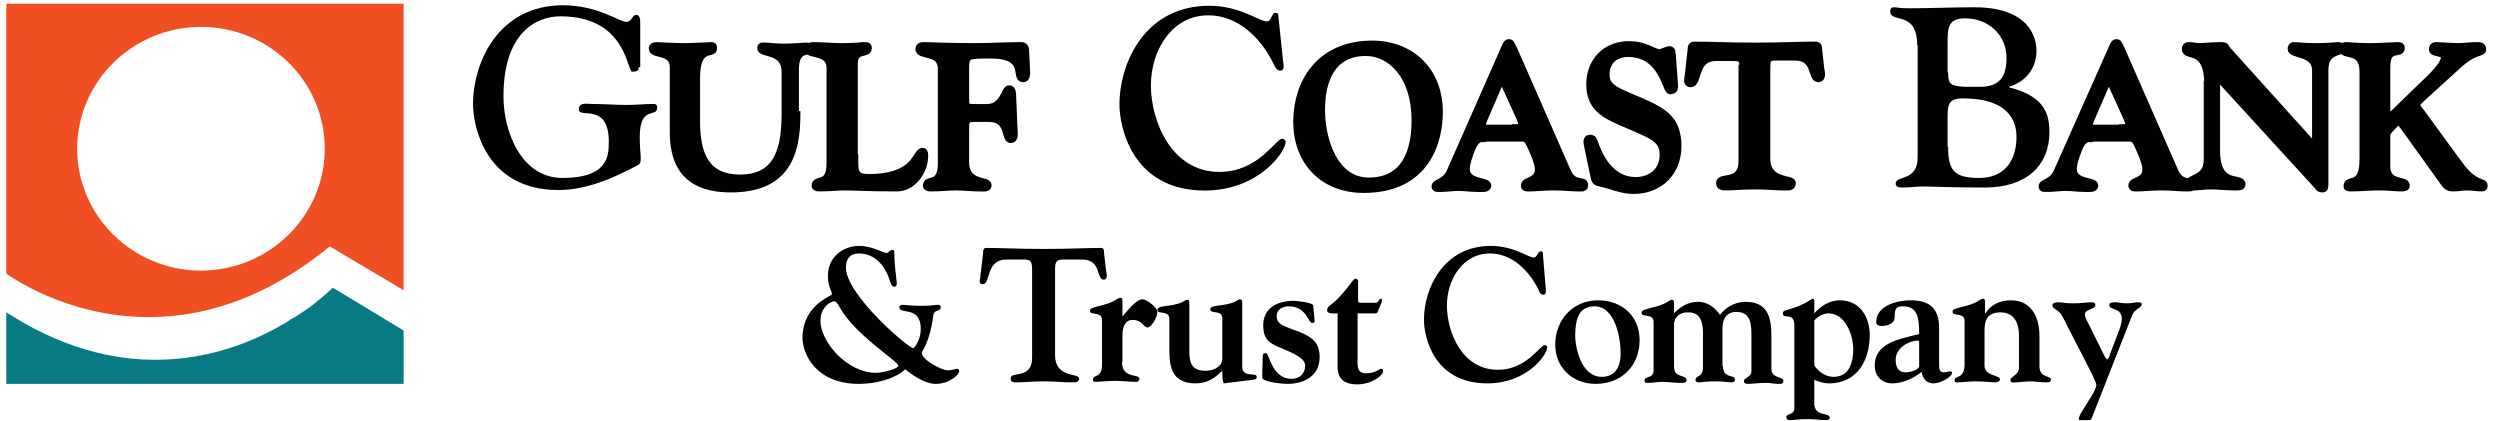 <svg width="178" height="30" viewBox="0 0 178 30" fill="none" xmlns="http://www.w3.org/2000/svg">
<path d="M5.494 10.591C5.494 5.823 9.439 1.915 14.309 1.915C19.178 1.915 23.123 5.787 23.123 10.591C23.123 15.359 19.178 19.266 14.309 19.266C9.439 19.266 5.494 15.359 5.494 10.591ZM23.478 17.545L28.739 20.664V0.266H0.447V19.481C2.189 20.7 12.176 26.794 23.478 17.545Z" fill="#F04F23"/>
<path d="M27.85 22.994L25.718 21.704L23.692 20.485C23.692 20.485 23.194 20.987 22.27 21.704C21.95 21.955 21.559 22.206 21.133 22.492C21.061 22.528 20.955 22.6 20.884 22.636C20.848 22.636 20.848 22.672 20.813 22.672C20.742 22.707 20.671 22.743 20.599 22.815C20.493 22.887 20.422 22.923 20.315 22.994C16.512 25.253 9.724 27.547 1.691 22.994C1.265 22.743 0.874 22.492 0.447 22.241V27.332H28.739V23.532L27.85 22.994Z" fill="#077A84"/>
<path d="M45.479 4.783C45.479 5.034 45.372 5.106 45.017 5.106C44.626 5.106 44.626 1.162 39.898 1.162C38.228 1.162 35.847 2.274 35.847 6.862C35.847 9.336 37.091 12.67 40.041 12.67C43.275 12.67 43.346 11.128 43.346 10.089C43.346 7.257 41.214 8.475 41.214 7.794C41.214 7.257 41.782 7.4 42.102 7.4C42.955 7.4 43.773 7.472 44.626 7.472C45.301 7.472 45.905 7.4 46.58 7.4C46.687 7.4 46.794 7.472 46.794 7.651C46.794 8.44 45.55 7.436 45.55 9.766C45.55 10.519 45.621 11.021 45.621 11.272C45.621 11.558 45.585 11.666 45.443 11.738C43.737 12.67 41.747 13.53 39.756 13.53C34.496 13.53 33.679 8.87 33.679 7.436C33.679 4.389 35.527 0.374 40.076 0.374C42.564 0.374 44.093 1.557 44.59 1.557C44.981 1.557 45.017 1.055 45.301 1.055C45.585 1.055 45.585 1.449 45.585 1.736V4.783H45.479Z" fill="#010101"/>
<path d="M56.746 8.153C56.746 11.056 55.928 13.458 52.019 13.458C49.353 13.458 47.931 12.204 47.931 9.443V4.783C47.931 3.564 46.438 3.994 46.438 3.457C46.438 3.277 46.616 3.241 46.723 3.241C46.901 3.241 47.967 3.313 48.678 3.313C49.388 3.313 50.419 3.241 50.668 3.241C50.81 3.241 50.81 3.349 50.81 3.457C50.81 3.958 49.602 3.17 49.602 5.536V8.655C49.602 10.841 50.17 12.67 52.694 12.67C55.502 12.67 55.893 10.411 55.893 7.974V5.141C55.893 3.492 54.151 3.923 54.151 3.421C54.151 3.206 54.4 3.277 54.578 3.277C55.004 3.313 55.359 3.349 55.786 3.349C56.248 3.349 56.71 3.313 57.385 3.277C57.563 3.277 57.634 3.313 57.634 3.457C57.634 3.851 56.639 3.313 56.639 4.962V8.153H56.746Z" fill="#010101" stroke="#010101" stroke-width="0.486" stroke-miterlimit="10"/>
<path d="M60.869 11.236C60.869 12.132 60.798 12.634 61.828 12.634C65.347 12.634 65.134 10.77 65.702 10.77C65.773 10.77 65.844 10.806 65.844 11.092C65.844 12.204 64.992 13.387 63.854 13.387C61.686 13.387 60.833 13.315 60.122 13.315C59.696 13.315 59.092 13.387 58.31 13.387C58.132 13.387 58.025 13.315 58.025 13.243C58.025 12.598 59.092 13.351 59.092 11.63V4.819C59.092 3.6 57.492 3.994 57.492 3.492C57.492 3.349 57.634 3.241 57.954 3.241C58.523 3.241 59.34 3.313 59.873 3.313C61.082 3.313 61.26 3.241 61.473 3.241C61.757 3.241 61.828 3.241 61.828 3.421C61.828 3.958 60.833 3.421 60.833 4.532V11.236H60.869Z" fill="#010101" stroke="#010101" stroke-width="0.486" stroke-miterlimit="10"/>
<path d="M68.759 6.934C68.759 7.543 68.759 7.651 69.363 7.651H70.252C71.46 7.651 71.531 6.324 71.816 6.324C71.922 6.324 72.064 6.289 72.1 6.683L72.207 9.228C72.207 9.407 72.313 9.945 71.958 9.945C71.496 9.945 71.887 8.44 70.429 8.44H69.363C68.723 8.44 68.759 8.619 68.759 9.443V11.558C68.759 13.136 70.358 12.777 70.358 13.172C70.358 13.458 70.074 13.387 69.719 13.387C69.185 13.387 68.652 13.315 68.048 13.315C67.622 13.315 67.017 13.387 66.235 13.387C66.058 13.387 65.951 13.315 65.951 13.243C65.951 12.598 67.017 13.351 67.017 11.63V4.891C67.017 3.6 65.418 4.066 65.418 3.492C65.418 3.349 65.525 3.241 65.738 3.241C66.306 3.241 67.337 3.313 69.505 3.313C70.5 3.313 71.496 3.241 72.74 3.241C72.917 3.241 73.024 3.385 73.024 3.528L73.095 4.962C73.095 5.141 73.166 5.607 72.846 5.607C72.171 5.607 73.273 3.923 70.536 3.923C68.83 3.923 68.759 3.923 68.759 4.926V6.934Z" fill="#010101" stroke="#010101" stroke-width="0.486" stroke-miterlimit="10"/>
<path d="M91.363 4.425C91.398 4.604 91.469 5.034 91.15 5.034C90.865 5.034 90.723 4.64 90.616 4.425C89.728 2.668 88.129 1.091 86.031 1.091C83.401 1.091 81.944 3.636 81.944 6.074C81.944 8.619 83.401 12.24 86.813 12.24C89.621 12.24 90.83 9.874 91.292 9.874C91.398 9.874 91.54 9.981 91.54 10.089C91.54 10.806 89.621 13.566 85.783 13.566C80.522 13.566 79.705 8.906 79.705 7.472C79.705 4.425 81.553 0.409 86.103 0.409C88.271 0.409 89.657 1.521 90.19 1.521C90.545 1.521 90.545 0.911 90.794 0.911C90.901 0.911 91.007 0.947 91.007 1.019L91.363 4.425Z" fill="#010101"/>
<path d="M97.618 3.134C100.39 3.098 102.487 4.962 102.487 7.973C102.487 9.981 101.634 13.494 97.085 13.494C94.242 13.494 92.322 11.558 92.322 8.655C92.358 5.5 94.242 3.17 97.618 3.134ZM97.511 12.885C99.964 12.849 100.746 10.913 100.746 8.547C100.746 5.392 99.004 3.707 97.192 3.743C94.81 3.779 94.099 5.751 94.099 7.83C94.099 9.909 94.988 12.921 97.511 12.885Z" fill="#010101" stroke="#010101" stroke-width="0.486" stroke-miterlimit="10"/>
<path d="M105.544 9.874C105.296 9.874 105.011 9.945 104.691 10.877C104.585 11.164 104.407 11.666 104.407 12.024C104.407 13.064 105.935 12.813 105.935 13.207C105.935 13.494 105.509 13.423 105.189 13.423C104.727 13.423 104.3 13.351 103.838 13.351C103.412 13.351 102.985 13.423 102.594 13.423C102.381 13.423 102.168 13.458 102.168 13.279C102.168 12.957 102.879 13.028 103.234 12.24L107.073 3.528C107.179 3.313 107.25 3.026 107.428 3.026C107.57 3.026 107.57 3.062 107.784 3.492L111.622 12.24C112.084 13.243 112.831 12.706 112.831 13.172C112.831 13.423 112.688 13.387 112.333 13.387C111.835 13.387 111.444 13.315 110.52 13.315C109.881 13.315 109.383 13.387 108.956 13.387C108.708 13.387 108.53 13.423 108.53 13.207C108.53 12.777 109.525 12.957 109.525 12.06C109.525 11.738 109.418 11.487 109.276 11.092C108.814 9.981 108.743 9.838 108.352 9.838H105.544V9.874ZM107.89 9.085C108.139 9.085 108.352 9.085 108.352 8.941C108.352 8.726 108.281 8.583 108.21 8.404L107.037 5.823C106.966 5.715 107.002 5.715 106.931 5.715C106.895 5.715 106.859 5.715 106.788 5.894L105.687 8.44C105.616 8.619 105.544 8.762 105.544 8.977C105.544 9.121 105.758 9.121 106.006 9.121H107.89V9.085Z" fill="#010101" stroke="#010101" stroke-width="0.486" stroke-miterlimit="10"/>
<path d="M113.043 10.447C113.008 10.232 112.866 9.838 113.221 9.838C113.434 9.838 113.47 9.981 113.541 10.16C114.003 11.523 114.892 12.849 116.455 12.849C117.557 12.849 118.41 12.168 118.41 11.021C118.41 9.802 117.522 9.623 115.247 8.619C114.039 8.081 113.186 7.507 113.186 6.002C113.186 4.353 114.323 3.17 115.993 3.17C117.166 3.17 117.735 3.743 118.161 3.743C118.339 3.743 118.695 3.528 118.872 3.528C119.086 3.528 119.05 3.743 119.086 4.066L119.228 5.966C119.263 6.289 119.228 6.468 118.908 6.468C118.588 6.468 118.375 3.815 115.922 3.815C114.998 3.815 114.358 4.353 114.358 5.321C114.358 6.289 115.14 6.468 117.024 7.292C118.552 7.973 119.476 8.583 119.476 10.411C119.476 12.275 118.161 13.566 116.313 13.566C115.46 13.566 114.714 13.207 113.896 13.028C113.541 12.957 113.541 12.813 113.47 12.49L113.043 10.447Z" fill="#010101" stroke="#010101" stroke-width="0.486" stroke-miterlimit="10"/>
<path d="M124.097 4.855C124.097 4.173 123.954 4.102 123.386 4.102H122.177C120.578 4.102 121.005 5.966 120.365 5.966C120.08 5.966 120.152 5.643 120.187 5.464L120.4 3.564C120.4 3.421 120.4 3.206 120.614 3.206C121.929 3.206 122.888 3.277 124.95 3.277C127.011 3.277 127.971 3.206 129.286 3.206C129.499 3.206 129.499 3.421 129.499 3.564L129.641 4.89C129.677 5.07 129.819 5.607 129.463 5.607C128.895 5.607 129.357 4.03 127.722 4.066H126.513C125.945 4.066 125.803 4.138 125.803 4.819V11.272C125.803 13.028 127.615 12.634 127.615 13.028C127.615 13.387 127.331 13.315 126.904 13.315C126.336 13.315 125.874 13.243 124.914 13.243C123.954 13.243 123.492 13.315 122.924 13.315C122.675 13.315 122.426 13.315 122.426 13.028C122.426 12.455 124.026 13.172 124.026 11.451V4.855H124.097Z" fill="#010101" stroke="#010101" stroke-width="0.486" stroke-miterlimit="10"/>
<path d="M136.501 3.206C136.501 0.696 134.582 1.7 134.582 0.804C134.582 0.517 134.795 0.517 134.902 0.517C135.044 0.517 135.151 0.589 135.968 0.589C137.496 0.589 139.025 0.517 140.553 0.517C144.96 0.517 144.996 3.206 144.996 3.636C144.996 4.783 144.32 5.787 143.041 6.181V6.217C145.245 6.79 145.92 7.758 145.92 9.407C145.92 11.809 144.249 13.351 141.335 13.351C138.669 13.351 137.745 13.279 136.857 13.279C136.43 13.279 135.968 13.351 135.577 13.351C135.151 13.351 134.973 13.315 134.973 13.064C134.973 12.455 136.537 12.957 136.537 11.2V3.206H136.501ZM138.705 5.141C138.705 6.038 138.883 6.109 139.913 6.181H140.98C142.33 6.181 142.863 5.5 142.863 4.138C142.863 2.453 141.548 1.306 139.913 1.306C138.705 1.306 138.669 1.987 138.669 3.026V5.141H138.705ZM138.705 10.447C138.705 12.168 139.167 12.67 140.908 12.67C142.686 12.67 143.574 11.487 143.574 9.73C143.574 8.655 143.041 7.006 139.771 7.006C138.705 7.006 138.669 7.472 138.669 8.404V10.447H138.705Z" fill="#010101"/>
<path d="M148.763 9.874C148.514 9.874 148.23 9.945 147.91 10.877C147.804 11.164 147.626 11.666 147.626 12.024C147.626 13.064 149.154 12.813 149.154 13.207C149.154 13.494 148.728 13.423 148.408 13.423C147.946 13.423 147.519 13.351 147.057 13.351C146.631 13.351 146.204 13.423 145.813 13.423C145.6 13.423 145.387 13.458 145.387 13.279C145.387 12.957 146.098 13.028 146.453 12.24L150.327 3.528C150.434 3.313 150.505 3.026 150.682 3.026C150.825 3.026 150.825 3.062 151.038 3.492L154.876 12.24C155.338 13.243 156.085 12.706 156.085 13.172C156.085 13.423 155.943 13.387 155.587 13.387C155.09 13.387 154.699 13.315 153.775 13.315C153.135 13.315 152.637 13.387 152.211 13.387C151.962 13.387 151.784 13.423 151.784 13.207C151.784 12.777 152.779 12.957 152.779 12.06C152.779 11.738 152.673 11.487 152.531 11.092C152.069 9.981 151.997 9.838 151.607 9.838H148.763V9.874ZM151.109 9.085C151.358 9.085 151.571 9.085 151.571 8.941C151.571 8.726 151.5 8.583 151.429 8.404L150.256 5.823C150.185 5.715 150.22 5.715 150.149 5.715C150.114 5.715 150.078 5.715 150.007 5.894L148.905 8.44C148.834 8.619 148.763 8.762 148.763 8.977C148.763 9.121 148.976 9.121 149.225 9.121H151.109V9.085Z" fill="#010101" stroke="#010101" stroke-width="0.486" stroke-miterlimit="10"/>
<path d="M157.186 6.002C157.186 3.241 155.587 4.174 155.587 3.492C155.587 3.349 155.658 3.241 155.836 3.241C156.12 3.241 156.369 3.313 156.618 3.313C156.973 3.313 157.364 3.241 158.11 3.241C158.572 3.241 158.395 3.349 158.644 3.6L164.33 9.909C164.508 10.124 164.686 10.268 164.757 10.268C164.828 10.268 164.863 10.089 164.863 9.73V4.998C164.863 3.707 163.122 3.958 163.122 3.492C163.122 3.385 163.157 3.241 163.335 3.241C163.548 3.241 163.975 3.313 164.934 3.313C165.823 3.313 166.321 3.241 166.463 3.241C166.747 3.241 166.747 3.385 166.747 3.421C166.747 3.851 165.539 3.492 165.539 4.998V13.028C165.539 13.351 165.539 13.458 165.361 13.458C165.148 13.458 165.077 13.387 165.005 13.243L158.181 5.787C158.075 5.679 158.004 5.607 157.933 5.607C157.862 5.607 157.826 5.715 157.826 5.823V10.698C157.826 13.458 159.639 12.455 159.639 13.136C159.639 13.351 159.283 13.315 159.106 13.315C158.395 13.315 157.933 13.243 157.435 13.243C156.973 13.243 156.582 13.315 156.227 13.315C156.084 13.315 155.8 13.387 155.8 13.136C155.8 12.562 157.151 12.813 157.151 11.379V6.002H157.186Z" fill="#010101" stroke="#010101" stroke-width="0.486" stroke-miterlimit="10"/>
<path d="M172.398 7.041C172.327 7.113 172.078 7.328 172.078 7.472C172.078 7.615 172.221 7.758 172.434 8.045L175.135 11.738C176.237 13.243 176.876 12.849 176.876 13.207C176.876 13.315 176.876 13.387 176.699 13.387C176.379 13.387 176.023 13.315 175.633 13.315C175.348 13.315 175.064 13.387 174.673 13.387C174.389 13.387 174.246 13.351 173.962 12.957L171.154 9.049C170.977 8.798 170.87 8.655 170.799 8.655C170.692 8.655 170.443 8.906 170.124 9.264C169.91 9.515 169.946 9.623 169.946 9.981V11.845C169.946 13.172 171.332 12.706 171.332 13.207C171.332 13.351 171.261 13.387 170.941 13.387C170.55 13.387 170.159 13.315 169.377 13.315C168.702 13.315 167.955 13.387 167.529 13.387C167.245 13.387 167.102 13.387 167.102 13.279C167.102 12.562 168.24 13.494 168.24 11.343V5.106C168.24 3.385 166.747 4.102 166.747 3.457C166.747 3.313 166.854 3.241 167.031 3.241C167.316 3.241 167.778 3.313 168.737 3.313C169.519 3.313 170.443 3.241 170.692 3.241C170.834 3.241 170.977 3.241 170.977 3.421C170.977 3.994 169.946 3.206 169.946 4.783V8.045C169.946 8.189 169.946 8.404 170.017 8.368C170.088 8.368 170.195 8.296 170.372 8.117L172.256 6.289C172.647 5.894 174.033 4.711 174.033 4.102C174.033 3.672 173.18 3.851 173.18 3.528C173.18 3.277 173.322 3.241 173.5 3.241C173.642 3.241 174.637 3.313 175.064 3.313C175.419 3.313 175.775 3.241 176.414 3.241C176.521 3.241 176.77 3.241 176.77 3.492C176.77 3.887 176.308 3.457 174.957 4.711L172.398 7.041Z" fill="#010101" stroke="#010101" stroke-width="0.486" stroke-miterlimit="10"/>
<path d="M59.234 20.951C59.234 20.7 58.949 20.449 58.949 19.624C58.949 18.334 59.98 17.509 61.188 17.509C62.077 17.509 62.895 18.011 63.108 18.011C63.285 18.011 63.356 17.796 63.534 17.796C63.676 17.796 63.676 17.868 63.676 18.083C63.676 18.764 63.783 19.481 63.854 20.162C63.854 20.305 63.819 20.413 63.641 20.413C63.534 20.413 63.463 20.305 63.392 20.09C63.072 19.015 62.361 18.047 61.153 18.047C60.513 18.047 60.229 18.441 60.229 19.051C60.229 20.987 64.672 24.787 65.027 24.787C65.098 24.787 65.56 24.213 65.56 23.424C65.56 21.739 64.032 22.421 64.032 21.883C64.032 21.775 64.103 21.704 64.281 21.704C64.494 21.704 64.814 21.775 65.667 21.775C66.306 21.775 66.555 21.704 66.769 21.704C66.911 21.704 66.982 21.739 66.982 21.883C66.982 22.206 66.52 21.99 66.449 22.456C66.2 24.428 65.631 25.002 65.631 25.109C65.631 25.647 67.088 26.364 67.444 26.364C67.941 26.364 67.941 26.256 68.119 26.256C68.226 26.256 68.297 26.292 68.297 26.436C68.297 26.651 67.622 27.332 66.626 27.332C65.809 27.332 64.885 26.651 64.458 26.292C63.641 27.045 62.219 27.332 61.153 27.332C58.132 27.332 57.137 25.253 57.137 24.034C57.172 21.668 59.234 21.094 59.234 20.951ZM63.961 26.041C63.961 25.719 60.869 23.855 59.767 21.847C59.66 21.632 59.518 21.453 59.411 21.453C59.163 21.453 58.416 21.847 58.416 22.851C58.416 24.321 60.3 26.543 62.361 26.543C62.859 26.543 63.961 26.256 63.961 26.041Z" fill="#010101"/>
<path d="M73.486 19.194C73.486 18.549 73.344 18.477 72.811 18.477H71.673C70.145 18.477 70.572 20.234 69.967 20.234C69.683 20.234 69.754 19.947 69.79 19.768L70.003 17.976C70.003 17.832 70.003 17.653 70.216 17.653C71.46 17.653 72.349 17.724 74.303 17.724C76.258 17.724 77.147 17.653 78.391 17.653C78.604 17.653 78.604 17.832 78.604 17.976L78.746 19.23C78.782 19.409 78.924 19.911 78.568 19.911C78.035 19.911 78.462 18.406 76.933 18.477H75.796C75.263 18.477 75.121 18.549 75.121 19.194V25.289C75.121 26.938 76.827 26.543 76.827 26.938C76.827 27.26 76.543 27.224 76.187 27.224C75.654 27.224 75.192 27.153 74.303 27.153C73.415 27.153 72.953 27.224 72.42 27.224C72.171 27.224 71.958 27.224 71.958 26.938C71.958 26.4 73.486 27.045 73.486 25.468V19.194Z" fill="#010101"/>
<path d="M79.883 25.755C79.883 27.009 81.127 26.579 81.127 26.974C81.127 27.045 81.056 27.189 80.914 27.189C80.594 27.189 79.812 27.117 79.385 27.117C78.746 27.117 78.355 27.189 78.035 27.189C77.857 27.189 77.822 27.153 77.822 27.045C77.822 26.615 78.461 26.974 78.461 25.97V22.779C78.461 22.134 77.608 22.492 77.608 22.134C77.608 21.919 77.822 21.919 78.284 21.776C79.421 21.524 79.563 21.202 79.741 21.202C79.919 21.202 79.919 21.309 79.919 21.489V22.528C80.523 21.811 80.985 21.309 81.34 21.309C81.66 21.309 82.406 21.919 82.406 22.17C82.406 22.672 81.945 23.317 81.696 23.317C81.411 23.317 81.376 22.779 80.629 22.779C79.883 22.779 79.919 23.819 79.919 23.926V25.755H79.883Z" fill="#010101"/>
<path d="M88.448 26.113C88.448 26.938 89.479 26.472 89.479 26.83C89.479 27.045 89.301 27.009 89.159 27.045L87.133 27.296C87.062 27.153 87.027 27.009 87.027 26.4C86.742 26.615 86.245 27.296 85.107 27.296C83.508 27.296 83.259 26.185 83.259 25.002V22.707C83.259 22.062 82.406 22.421 82.406 22.062C82.406 21.704 83.33 21.883 84.148 21.524C84.361 21.417 84.432 21.345 84.503 21.345C84.681 21.345 84.681 21.453 84.681 21.632V25.038C84.681 25.898 84.894 26.4 85.854 26.4C86.387 26.4 87.027 26.113 87.027 25.54V22.672C87.027 22.026 86.174 22.385 86.174 22.026C86.174 21.668 87.098 21.847 87.915 21.489C88.129 21.381 88.2 21.309 88.271 21.309C88.448 21.309 88.448 21.417 88.448 21.596V26.113Z" fill="#010101"/>
<path d="M93.602 22.851C93.602 22.959 93.567 22.994 93.424 22.994C93.14 22.994 93.033 21.811 91.754 21.811C91.327 21.811 90.901 22.026 90.901 22.492C90.901 23.138 91.434 23.209 92.536 23.64C93.424 23.998 93.957 24.392 93.957 25.432C93.957 26.866 92.713 27.332 91.683 27.332C91.221 27.332 90.368 27.224 90.012 27.045C89.906 26.974 89.87 26.974 89.87 26.759L89.906 25.36C89.906 25.181 90.012 25.145 90.154 25.145C90.368 25.145 90.545 26.974 91.967 26.974C92.536 26.974 92.927 26.579 92.927 26.041C92.927 25.504 92.18 25.181 90.972 24.679C90.225 24.357 89.941 23.998 89.941 23.174C89.941 21.883 91.007 21.417 92.109 21.417C92.216 21.417 93.46 21.524 93.495 21.74L93.602 22.851Z" fill="#010101"/>
<path d="M95.273 22.313H94.847C94.598 22.313 94.491 22.206 94.491 22.098C94.491 21.811 94.704 21.775 95.095 21.417C96.091 20.449 96.304 19.84 96.517 19.84C96.624 19.84 96.695 19.947 96.695 19.983V21.417C96.695 21.56 96.837 21.56 96.979 21.56H97.903C98.223 21.56 98.117 21.274 98.33 21.274C98.401 21.274 98.401 21.309 98.401 21.381C98.401 21.489 98.259 21.775 98.223 21.883C98.117 22.062 98.117 22.313 97.939 22.313H96.659V25.826C96.659 26.292 96.766 26.579 97.263 26.579C97.939 26.579 98.188 26.257 98.33 26.257C98.436 26.257 98.472 26.292 98.472 26.472C98.472 26.687 97.725 27.368 96.624 27.368C95.095 27.368 95.238 26.221 95.238 25.862V22.313H95.273Z" fill="#010101"/>
<path d="M110.058 20.556C110.058 20.7 110.129 20.987 109.88 20.987C109.667 20.987 109.56 20.7 109.489 20.521C108.814 19.23 107.641 18.047 106.077 18.047C104.122 18.047 103.021 19.947 103.021 21.739C103.021 23.64 104.087 26.328 106.646 26.328C108.707 26.328 109.631 24.572 109.987 24.572C110.058 24.572 110.165 24.643 110.165 24.715C110.165 25.253 108.743 27.296 105.9 27.296C101.99 27.296 101.386 23.855 101.386 22.779C101.386 20.521 102.772 17.509 106.148 17.509C107.783 17.509 108.814 18.334 109.205 18.334C109.454 18.334 109.489 17.904 109.667 17.904C109.738 17.904 109.845 17.904 109.845 17.975L110.058 20.556Z" fill="#010101"/>
<path d="M113.612 27.332C111.977 27.332 110.733 26.185 110.733 24.536C110.733 22.779 111.977 21.381 113.79 21.381C115.46 21.381 116.74 22.492 116.74 24.213C116.74 26.041 115.46 27.332 113.612 27.332ZM112.155 23.747C112.12 24.643 112.546 26.83 114.039 26.83C115.069 26.83 115.389 26.041 115.389 25.145C115.389 24.07 114.998 21.811 113.541 21.811C112.368 21.811 112.191 22.779 112.155 23.747Z" fill="#010101"/>
<path d="M122.675 26.077C122.675 26.974 123.528 26.651 123.528 27.009C123.528 27.117 123.493 27.224 123.315 27.224C123.066 27.224 122.782 27.153 122.178 27.153C121.431 27.153 121.147 27.224 120.969 27.224C120.791 27.224 120.72 27.153 120.72 27.045C120.72 26.723 121.253 26.866 121.253 26.185V23.783C121.253 22.492 120.791 22.241 120.187 22.241C119.37 22.241 119.192 22.851 119.192 23.03V26.113C119.192 26.974 120.081 26.615 120.081 27.081C120.081 27.296 119.761 27.26 119.619 27.26C119.192 27.26 118.766 27.189 118.339 27.189C118.019 27.189 117.699 27.26 117.415 27.26C117.202 27.26 117.095 27.296 117.095 27.081C117.095 26.758 117.735 26.974 117.735 26.364V22.923C117.735 22.277 116.882 22.636 116.882 22.277C116.882 22.062 117.095 22.062 117.557 21.919C118.694 21.668 118.837 21.345 119.014 21.345C119.192 21.345 119.192 21.453 119.192 21.632V22.313C119.619 21.847 120.187 21.489 120.898 21.489C121.573 21.489 122.106 21.883 122.462 22.421C122.782 21.991 123.422 21.489 124.275 21.489C125.803 21.489 126.123 22.492 126.123 23.926V26.221C126.123 27.009 126.976 26.758 126.976 27.117C126.976 27.368 126.762 27.332 126.585 27.332C126.3 27.332 126.052 27.26 125.767 27.26C125.27 27.26 124.701 27.332 124.488 27.332C124.275 27.332 124.168 27.296 124.168 27.117C124.168 26.902 124.701 26.83 124.701 26.472V23.962C124.701 23.174 124.701 22.206 123.635 22.206C122.533 22.206 122.64 23.424 122.64 23.604V26.077H122.675Z" fill="#010101"/>
<path d="M129.18 28.73C129.18 29.698 130.281 29.34 130.281 29.734C130.281 29.805 130.246 29.913 129.997 29.913C129.499 29.913 129.322 29.841 128.789 29.841C127.936 29.841 127.722 29.913 127.509 29.913C127.331 29.913 127.189 29.913 127.189 29.698C127.189 29.411 127.758 29.59 127.758 29.053V23.173C127.758 22.17 126.94 22.779 126.94 22.313C126.94 21.955 127.58 22.17 128.86 21.381C128.931 21.345 129.002 21.273 129.073 21.273C129.215 21.273 129.18 21.56 129.18 21.632V22.313C129.642 21.775 130.281 21.381 130.992 21.381C132.449 21.381 133.125 22.6 133.125 23.855C133.125 25.504 132.343 27.296 130.21 27.296C129.89 27.296 129.499 27.189 129.18 27.045V28.73ZM129.18 26.006C129.18 26.041 129.677 26.83 130.566 26.83C131.667 26.83 131.952 25.79 131.952 24.894C131.952 23.962 131.454 22.313 130.175 22.313C129.819 22.313 129.428 22.528 129.18 22.815V26.006Z" fill="#010101"/>
<path d="M138.065 25.683C138.065 26.364 138.065 26.508 138.421 26.508C138.598 26.508 138.741 26.436 138.847 26.436C138.954 26.436 138.989 26.508 138.989 26.543C138.989 26.83 138.172 27.296 137.674 27.296C137.035 27.296 136.857 26.759 136.821 26.472C136.253 26.938 135.471 27.296 134.724 27.296C133.978 27.296 133.48 26.759 133.48 26.041C133.48 24.392 135.258 24.142 136.644 23.783C136.644 22.636 136.537 21.811 135.506 21.811C135.009 21.811 134.902 21.955 134.902 22.564C134.902 23.209 134.049 23.209 133.943 23.209C133.836 23.209 133.587 23.174 133.587 22.923C133.587 21.74 135.115 21.381 136.039 21.381C137.426 21.381 138.065 21.991 138.065 23.353V25.683ZM136.644 24.751C136.644 24.392 136.679 24.249 136.537 24.249C136.004 24.249 134.973 24.715 134.973 25.611C134.973 25.826 134.973 26.508 135.684 26.508C135.968 26.508 136.644 26.364 136.644 26.041V24.751Z" fill="#010101"/>
<path d="M139.877 22.851C139.877 22.206 139.024 22.564 139.024 22.206C139.024 21.99 139.238 21.99 139.7 21.847C140.837 21.596 140.979 21.273 141.157 21.273C141.335 21.273 141.335 21.381 141.335 21.56V22.313H141.37C141.726 21.704 142.401 21.381 143.183 21.381C144.64 21.381 145.209 22.6 145.209 23.89V26.077C145.209 26.938 146.026 26.723 146.026 27.009C146.026 27.189 145.955 27.224 145.706 27.224C145.28 27.224 144.853 27.153 144.569 27.153C144.249 27.153 143.751 27.224 143.574 27.224C143.325 27.224 143.147 27.296 143.147 27.045C143.147 26.83 143.751 26.687 143.751 26.185V23.89C143.751 23.03 143.432 22.241 142.436 22.241C141.548 22.241 141.299 22.743 141.299 23.532V26.041C141.299 26.794 142.401 26.687 142.401 27.009C142.401 27.117 142.294 27.224 141.974 27.224C141.832 27.224 141.335 27.153 140.659 27.153C140.197 27.153 139.735 27.224 139.309 27.224C139.167 27.224 139.167 27.153 139.167 27.081C139.167 26.687 139.877 27.045 139.877 25.934V22.851Z" fill="#010101"/>
<path d="M146.844 22.528C146.559 21.991 146.133 22.026 146.133 21.739C146.133 21.56 146.346 21.524 146.595 21.524C146.808 21.524 147.021 21.596 147.626 21.596C148.301 21.596 148.55 21.524 148.798 21.524C149.012 21.524 149.189 21.524 149.189 21.704C149.189 22.062 148.443 21.991 148.443 22.385C148.443 22.528 148.55 22.779 148.692 23.03L149.794 25.253C149.9 25.432 149.936 25.575 150.042 25.575C150.113 25.575 150.185 25.396 150.22 25.253L150.86 23.568C151.038 23.138 151.073 22.851 151.073 22.707C151.073 21.883 150.185 22.098 150.185 21.739C150.185 21.524 150.362 21.524 150.682 21.524C150.824 21.524 151.038 21.596 151.429 21.596C151.82 21.596 151.997 21.524 152.175 21.524C152.353 21.524 152.495 21.524 152.495 21.668C152.495 21.919 151.997 21.991 151.82 22.421L148.976 29.662C148.905 29.805 148.905 29.913 148.763 29.913H148.123C148.017 29.913 148.017 29.877 148.017 29.805C148.017 29.698 148.088 29.59 148.123 29.483L148.941 28.157C149.154 27.798 149.26 27.547 149.26 27.439C149.26 27.296 149.154 27.117 148.941 26.615L146.844 22.528Z" fill="#010101"/>
</svg>
